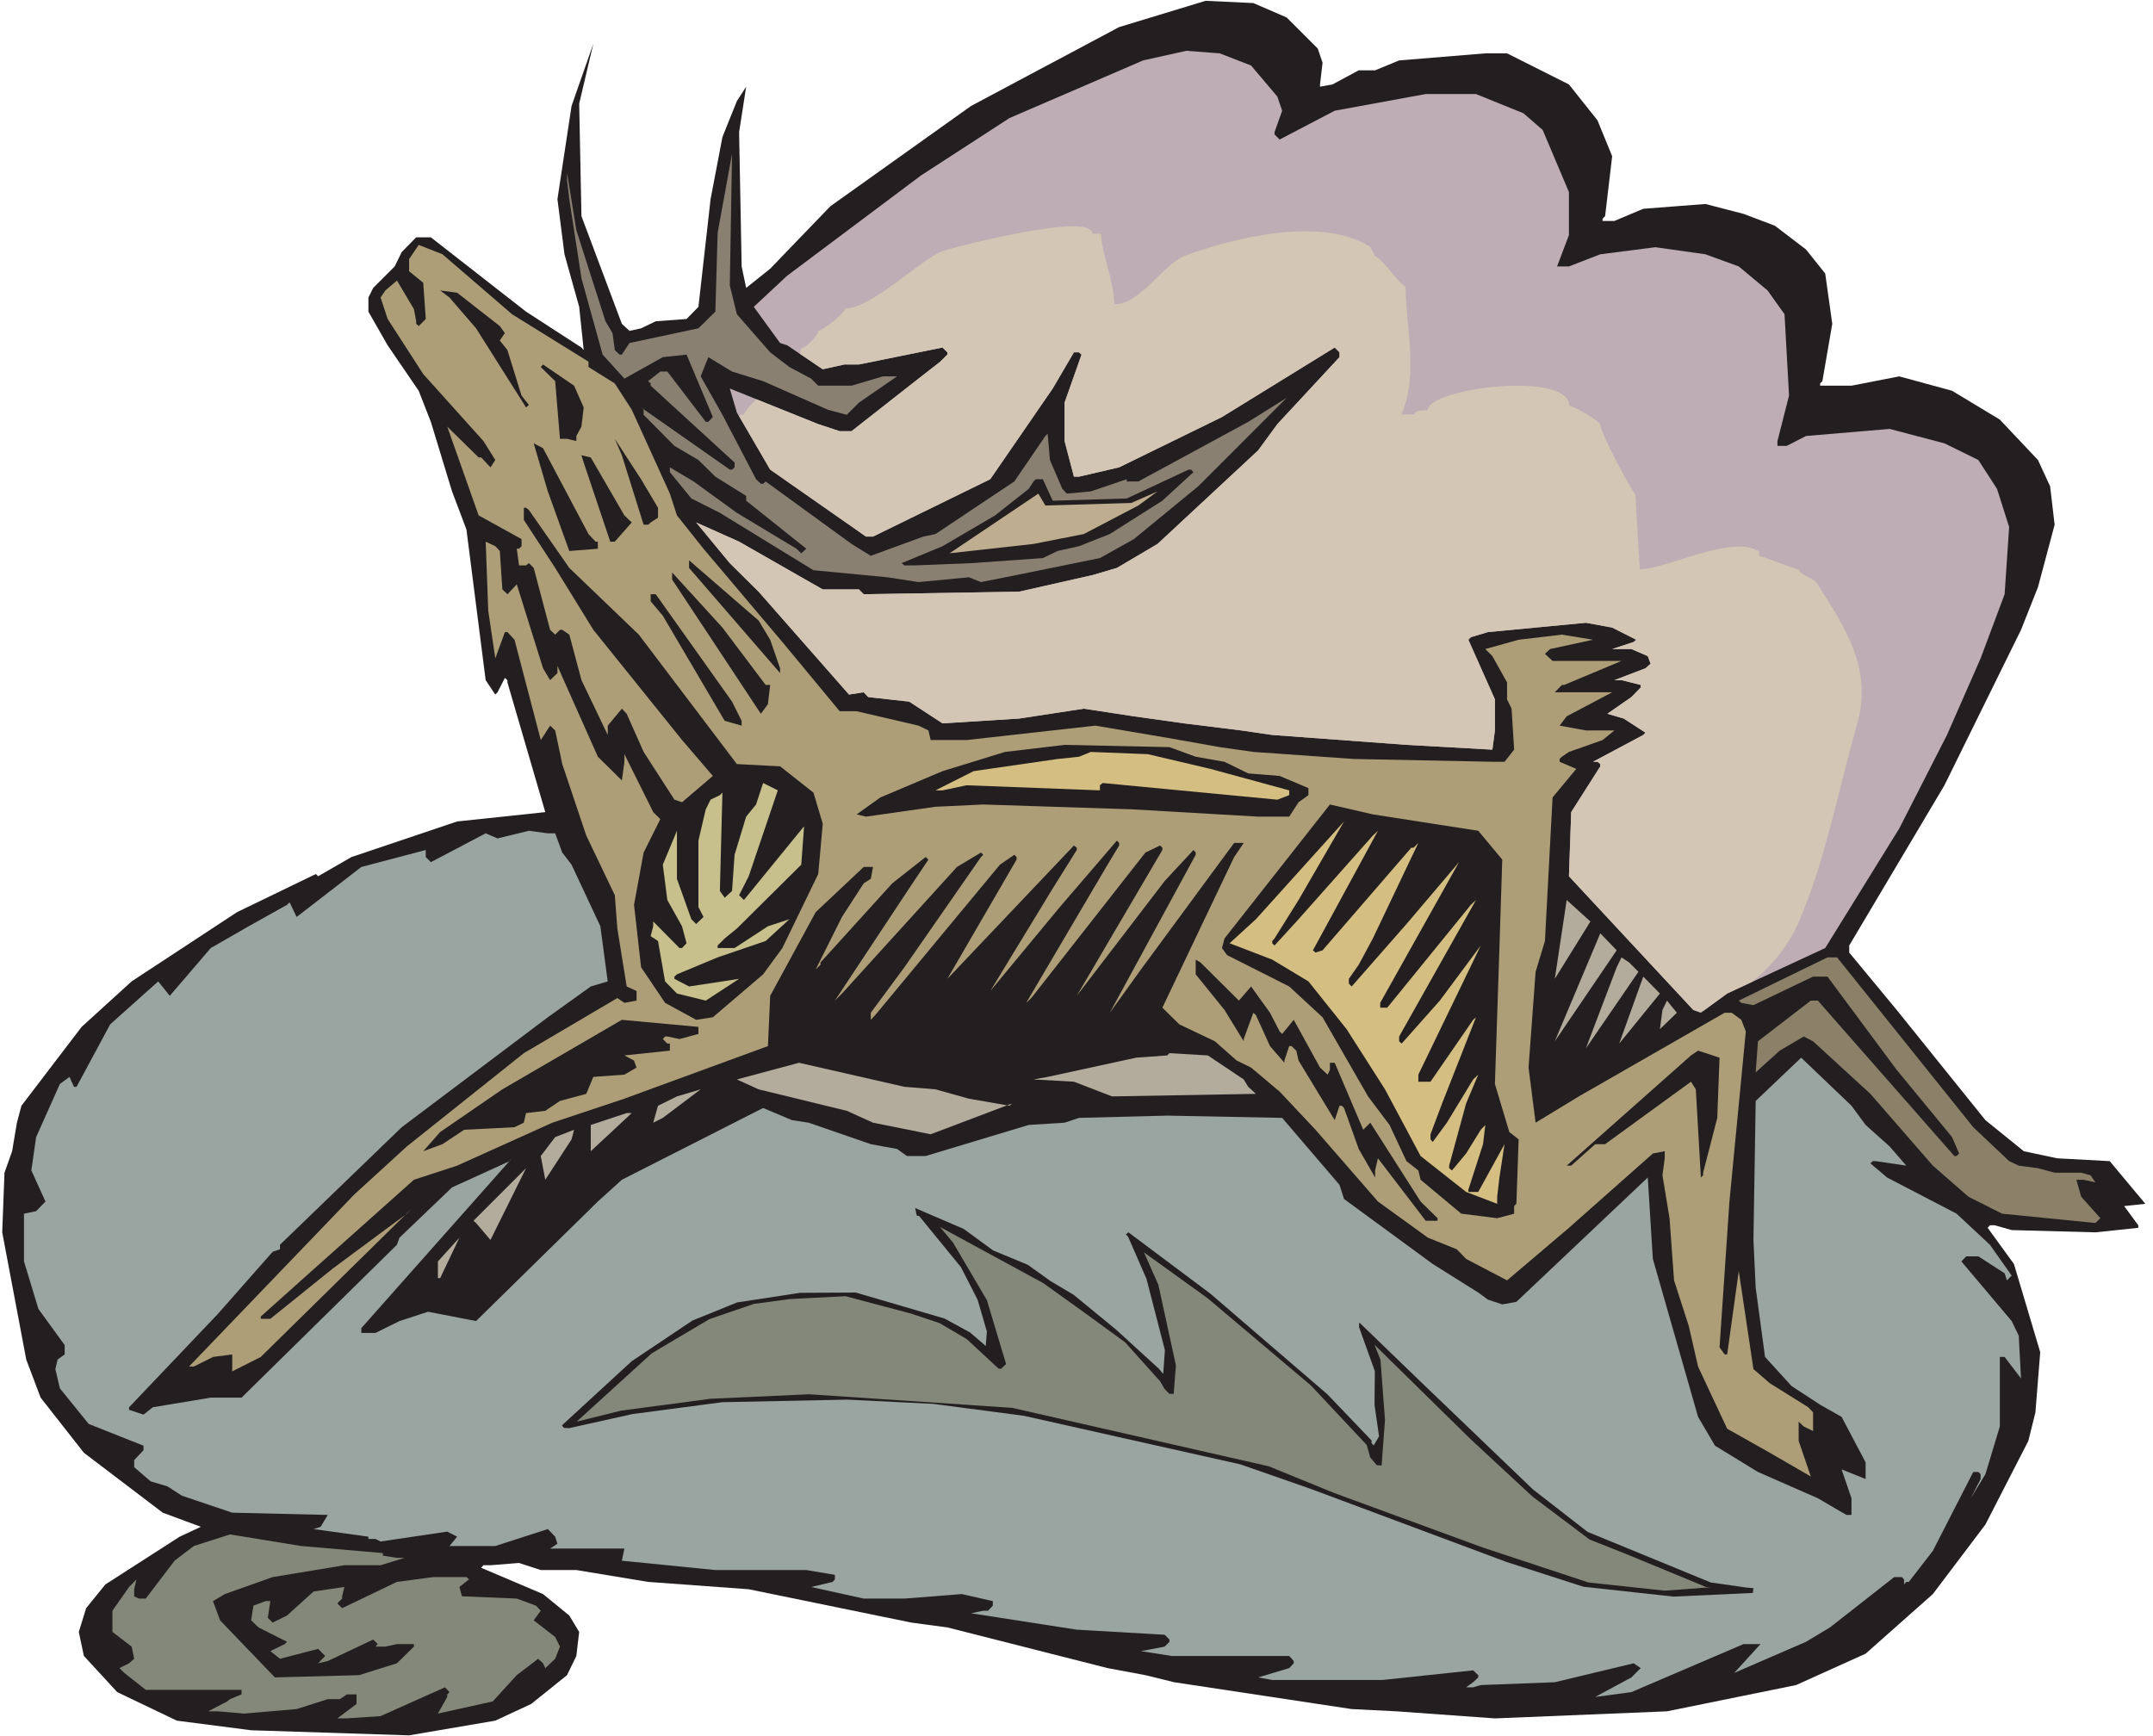 <?xml version="1.0" encoding="UTF-8" standalone="no"?>
<!-- Created with Inkscape (http://www.inkscape.org/) -->

<svg
   xmlns:dc="http://purl.org/dc/elements/1.1/"
   xmlns:cc="http://creativecommons.org/ns#"
   xmlns:rdf="http://www.w3.org/1999/02/22-rdf-syntax-ns#"
   xmlns:svg="http://www.w3.org/2000/svg"
   xmlns="http://www.w3.org/2000/svg"
   xmlns:sodipodi="http://sodipodi.sourceforge.net/DTD/sodipodi-0.dtd"
   xmlns:inkscape="http://www.inkscape.org/namespaces/inkscape"
   id="svg21823"
   version="1.1"
   inkscape:version="0.48.1 "
   width="271.25"
   height="218.75"
   xml:space="preserve"
   sodipodi:docname="Deer_19.pdf"><defs
     id="defs21827" /><sodipodi:namedview
     pagecolor="#ffffff"
     bordercolor="#666666"
     borderopacity="1"
     objecttolerance="10"
     gridtolerance="10"
     guidetolerance="10"
     inkscape:pageopacity="0"
     inkscape:pageshadow="2"
     inkscape:window-width="640"
     inkscape:window-height="480"
     id="namedview21825"
     showgrid="false"
     inkscape:zoom="1.3302857"
     inkscape:cx="135.625"
     inkscape:cy="109.375"
     inkscape:window-x="487"
     inkscape:window-y="64"
     inkscape:window-maximized="0"
     inkscape:current-layer="g21831" /><g
     id="g21831"
     inkscape:groupmode="layer"
     inkscape:label="Deer_19"
     transform="matrix(1.25,0,0,-1.25,0,218.75)"><g
       id="g21833"
       transform="scale(0.24,0.24)"><path
         d="m 540.348,721.832 13.05,-13.059 2.02,-5.933 -1.07,-9.137 0,-0.949 5.222,0.949 11.035,5.934 6.883,0 10.086,4.152 36.188,2.969 9.136,0 25.989,-13.055 11.984,-15.074 6.168,-15.074 -2.965,-25.164 -1.066,-1.067 0,-0.949 4.98,0 12.106,5.102 26.101,2.019 16.02,-4.152 13.172,-4.989 13.051,-9.968 8.07,-10.09 2.965,-21.125 -4.153,-24.094 -0.949,-0.949 0,-0.949 13.172,0 20.055,3.918 22.187,-6.055 20.051,-12.105 16.019,-16.973 5.102,-11.039 1.898,-16.141 -7,-26.23 -7.117,-17.922 -32.156,-65.281 -39.988,-67.297 0,-2.965 19.933,-24.094 37.258,-46.289 16.137,-13.055 14.004,-2.968 22.07,-1.188 14.949,-17.922 -8.898,-0.949 5.933,-8.07 0,-1.071 -18.035,-1.898 -35.125,0.949 -7.117,2.02 -2.019,0 -0.95,-1.071 11.036,-15.191 11.035,-37.031 -2.016,-25.282 -2.969,-11.984 -18.035,-35.133 -22.07,-29.199 -28.238,-25.043 -29.192,-13.176 -54.226,-11.035 -72.262,-2.969 -41.293,2.969 -18.863,0.949 -74.52,11.273 -12.101,2.969 -15.899,2.969 -67.281,17.09 -15.07,2.016 -68.344,14.008 -42.242,3.086 -30.141,4.984 -14.949,0 -9.137,2.969 -11.984,-0.953 -2.965,0 -0.949,-1.066 25.984,-11.039 11.035,-9.02 4.152,-6.883 -1.187,-10.09 -3.914,-8.07 L 223.059,13.496 207.988,6.492 171.801,0.32 105.469,2.457 74.262,6.492 49.227,18.48 l -14,15.191 -2.137,10.09 3.086,9.969 8.066,9.969 31.207,20.059 8.899,4.156 -16.016,5.934 -33.105,25.16 -18.156,23.144 -6.051,16.024 -10.086,53.41 0.949,25.043 3.203,9.023 2.016,11.985 1.902,7.121 25.273,33.117 21,19.109 44.258,29.079 33.106,16.023 0.949,-0.949 14.004,8.07 44.379,14.953 37.019,3.918 -15.898,54.477 0,0.949 -1.071,0.949 -3.085,-6.051 -0.95,-0.949 -4.031,6.051 -8.07,63.262 -6.051,16.023 -8.898,29.199 -5.106,13.055 -13.051,19.109 -8.066,14.125 0,5.934 2.015,4.035 9.016,9.02 2.969,6.054 6.051,6.172 6.172,0 39.984,-31.215 23.258,-15.074 0.949,-1.07 -1.899,18.16 -6.171,22.078 -2.965,23.141 5.933,39.168 9.137,26.113 -5.934,-25.164 0.95,-47.238 16.968,-45.219 3.204,-2.969 4.863,1.07 6.172,2.969 12.933,0.949 4.985,5.102 5.101,45.219 4.985,26.113 6.05,15.074 3.914,6.055 -2.964,-19.109 1.066,-56.379 1.898,-9.02 10.086,8.07 25.274,26.231 59.094,42.133 62.175,33.117 36.309,11.035 20.055,-0.949 14,-6.051 0,0"
         style="fill:#231f20;fill-opacity:1;fill-rule:nonzero;stroke:none"
         id="path21835" /><path
         d="m 537.383,719.813 14,-14.004 0,-17.211 1.066,-0.95 18.156,9.02 25.036,4.984 30.14,3.207 20.051,-7.121 13.055,-9.14 11.035,-15.903 4.152,-11.039 -4.152,-26.23 -0.949,-1.071 0,-2.964 0.949,-0.95 19.101,7.95 26.223,2.136 17.918,-4.152 17.207,-9.02 13.051,-15.074 3.086,-21.008 -4.153,-22.195 -1.898,-4.035 0,-1.07 1.898,-1.899 26.223,5.106 13.051,0 16.019,-5.106 23.137,-14.004 13.055,-16.14 4.984,-12.11 0,-16.019 -4.984,-18.043 -11.985,-29.195 -29.191,-59.348 -36.07,-61.242 -3.203,-2.969 0,-0.949 -0.95,0 0,2.968 28.122,45.223 27.054,53.172 5.102,16.02 4.984,8.074 6.051,17.207 4.035,17.922 -2.019,24.214 -7.118,16.973 -12.933,10.09 -22.192,8.07 -34.054,0 -14.118,-2.968 -2.968,-2.016 -2.016,0 3.914,13.055 -0.949,33.113 -3.914,13.055 -20.172,17.093 -27.172,6.172 -26.105,-2.137 -15.071,-4.035 2.137,22.192 -4.152,14.957 -10.086,19.109 -11.035,7.121 -20.055,9.02 -26.102,-2.016 -7.004,-2.137 -19.101,-2.968 -24.09,-9.969 -1.066,9.969 -8.071,11.039 -9.964,8.187 -9.137,3.918 -16.969,0 -32.156,-8.902 -48.176,-23.262 -58.258,-40.234 -37.14,-28.961 16.019,17.922 30.137,25.281 42.242,29.078 57.191,31.215 25.039,8.902 13.051,3.086 22.192,-0.949 11.035,-5.105 0,0"
         style="fill:#231f20;fill-opacity:1;fill-rule:nonzero;stroke:none"
         id="path21837" /><path
         d="m 525.398,701.652 11.036,-13.054 2.015,-5.934 -3.203,-9.019 0,-0.95 2.137,-2.136 23.137,12.105 38.207,7.004 21.121,0 19.933,-8.074 8.071,-7 11.035,-26.114 0,-18.039 -4.985,-13.175 4.985,0 13.172,5.105 23.136,2.965 21,-2.965 14.004,-5.105 12.102,-10.09 7.121,-9.969 1.898,-34.184 -4.867,-19.105 0,-2.02 3.918,0 8.067,4.153 35.125,2.969 23.019,-6.055 14.238,-7 7.832,-12.106 5.102,-16.023 -1.899,-28.25 -10.085,-26.941 -14.122,-32.165 -20.05,-39.289 -31.09,-50.203 -41.176,-19.109 -11.035,-8.07 -3.203,1.187 -52.207,56.141 0.949,26.941 12.223,19.227 0,0.949 -1.188,0.949 -1.898,0 21.121,11.277 0.949,0.95 -9.137,5.933 -6.883,2.02 10.086,7 3.914,4.035 0,1.07 -8.066,2.016 -2.969,0 13.055,4.984 2.137,1.903 -1.188,3.203 -6.883,2.969 -8.07,0 9.02,2.964 1.066,0.95 -10.086,5.105 -11.035,2.016 -41.172,-3.914 -7.121,-2.137 -1.066,-1.07 11.152,-25.043 0,-13.055 -1.067,-8.07 -36.07,2.015 -56.363,4.156 -13.055,1.899 -23.969,2.969 -21.121,2.965 -21,3.203 -27.172,-4.153 -32.156,-2.015 -14.004,9.136 -17.203,1.899 -1.898,2.019 -6.172,-0.949 -37.969,43.203 -12.101,11.985 -14.122,17.093 18.036,-8.07 35.121,-20.059 15.191,0 2.016,-2.019 65.261,1.07 30.969,7 10.086,2.969 17.086,10.09 42.242,39.285 8.071,11.039 26.101,28.129 0,2.016 -2.015,2.019 -47.344,-29.199 -43.192,-21.125 -16.847,-3.918 -2.137,0 -3.918,14.957 0,16.141 7.121,20.175 -1.066,0.95 -2.137,0 -8.902,-15.192 -26.223,-38.097 -49.242,-24.094 -2.965,0 -40.227,28.129 -14,23.972 -2.964,10.09 37.136,-14.953 9.02,-2.969 4.984,0 28.121,22.075 9.137,7.121 2.965,2.968 0,0.95 -2.016,2.019 -35.121,-7.121 -6.055,0 -9.136,-2.019 -14.949,10.089 -2.965,0.95 -11.035,15.191 14,13.055 56.242,42.136 37.14,24.094 56.125,24.211 18.153,4.035 14.004,-1.066 13.171,-5.106 0,0"
         style="fill:#beadb4;fill-opacity:1;fill-rule:nonzero;stroke:none"
         id="path21839" /><path
         d="m 309.441,597.207 14,-16.023 8.071,-6.172 9.136,-4.867 2.965,-2.965 14.004,0 13.168,3.918 5.934,0 -16.016,-11.039 -5.105,-5.106 -7.95,2.137 -27.171,11.988 -13.051,4.035 -9.969,6.055 -3.203,-8.07 9.137,-16.145 14.121,-27.058 2.015,-1.903 0.95,0 1.066,0.953 36.074,-26.23 8.067,-4.988 22.07,8.074 5.101,1.066 33.106,22.078 13.055,19.106 0.949,0.953 0.949,-11.039 5.219,-12.106 1.898,-2.019 10.086,0.949 15.071,5.106 0,-0.95 4.867,0 46.156,25.043 16.137,10.086 -37.141,-37.148 -27.055,-22.196 -14.238,-7.953 -35.004,-7.121 -14.949,-2.965 -5.102,2.016 -21.121,-2.016 -13.054,2.016 -31.086,2.969 -39.278,24.094 -11.984,6.05 -9.016,11.039 0,2.02 9.965,-5.934 18.156,-13.175 25.036,-15.075 2.019,-1.898 2.133,1.898 -25.274,20.176 0,2.02 -12.933,8.07 -7.117,7.004 -10.086,5.933 -12.934,13.055 0,2.137 -1.07,0.949 37.262,-26.109 0.949,0 1.066,0.949 0,2.016 -35.242,32.285 0,0.949 -1.066,0.949 5.101,4.035 2.965,0 16.141,-21.125 1.066,0 1.898,2.016 -11.035,26.23 -9.968,-1.066 -16.137,-9.023 -9.137,10.089 -8.898,32.047 -5.102,33.231 -0.949,8.074 0,2.965 3.914,-24.094 12.223,-38.215 2.964,-4.988 0.954,-7.121 2.015,-1.899 0.949,0 3.204,4.868 28.953,6.171 7.117,7.004 0.949,33.114 6.055,33.23 -0.949,-55.308 2.964,-12.106 0,0"
         style="fill:#8a8072;fill-opacity:1;fill-rule:nonzero;stroke:none"
         id="path21841" /><path
         d="m 214.992,597.207 32.156,-19.941 0,-2.254 11.036,-6.883 7.117,-11.039 16.019,-35.25 2.965,-9.141 11.156,-14.004 33.106,-39.168 24.086,-29.078 7.117,0 25.988,-6.054 4.153,-2.016 0.949,-4.035 15.07,0 54.106,6.051 30.14,-5.102 22.071,-3.918 14.121,-2.016 42.242,-2.968 59.207,-1.188 4.035,0 4.035,5.106 -1.07,17.207 -1.899,3.918 0,7.121 -6.168,11.039 -2.968,2.969 14.004,3.914 18.152,2.136 13.055,-2.136 -18.035,-3.914 -2.137,-2.02 3.203,-2.965 28.953,0 -24.09,-10.09 -0.949,0 -2.965,-3.086 24.086,0 -19.101,-10.089 -2.969,-3.918 11.035,-2.016 11.984,0 -4.98,-4.035 -14.121,-4.985 -2.969,-2.019 -0.949,-0.949 0,-1.188 7.004,-2.965 -9.969,-11.988 -3.203,-60.293 -3.918,-12.937 -2.965,-40.239 2.965,-23.144 18.156,11.039 61.227,35.133 2.968,0 4.032,-2.969 1.898,-4.863 -6.883,-71.454 -4.152,-61.242 2.137,-2.968 1.066,0 4.867,35.015 6.168,-41.187 6.883,-5.934 16.137,-10.09 2.019,-2.137 0,-7.832 -3.918,1.899 -2.133,2.019 0,-8.07 5.102,-14.957 -17.207,9.969 -17.918,10.09 -12.219,26.113 -3.918,17.09 -6.168,19.109 -1.898,26.113 -2.969,18.04 0.949,7.121 0,2.968 -4.98,-0.949 -35.242,-31.219 -25.989,-22.074 -17.203,9.02 -3.918,4.035 -12.101,4.867 -21.004,15.191 -26.223,30.149 -15.066,16.023 -11.985,10.086 -6.054,2.969 -9.137,8.07 -14.949,7.121 -7.117,7.004 30.136,63.262 4.036,5.934 -4.036,0 -39.156,-53.172 -13.055,-18.16 36.075,66.347 0,0.949 -0.95,1.067 -12.101,-13.055 -36.906,-48.187 35.957,61.242 0,0.949 -0.95,0.949 -6.171,-2.965 -47.938,-61.125 -2.137,-2.019 34.176,58.039 4.863,8.07 0,1.071 -0.949,0.949 -23.969,-27.891 -29.191,-35.25 26.223,43.082 10.086,16.141 0,0.949 -1.184,0.949 -53.16,-56.019 29.07,50.086 0,1.07 -0.949,0.949 -6.051,-4.156 -52.328,-63.141 -1.898,-2.019 0,2.969 14.121,19.109 32.156,46.289 0.949,0.949 -0.949,0.949 -10.086,-6.054 -48.293,-53.172 -2.965,-2.969 33.223,50.207 6.051,9.02 -1.188,1.07 -14,-11.039 -30.14,-33.234 0,-0.95 -2.016,-2.015 11.035,22.074 9.137,14.125 2.965,1.898 0.949,4.985 -3.914,0 -20.172,-18.988 -19.106,-35.133 -0.949,-21.125 -60.277,-22.078 -30.258,-10.09 -39.984,-18.039 -18.157,-5.934 -47.343,-42.254 -16.969,-15.191 0,-0.949 4.035,0 26.223,21.125 31.09,23.027 2.015,2.137 -63.363,-62.313 -11.985,-6.055 0,7.122 -8.066,-1.067 -8.07,-4.035 -2.016,0 69.414,72.281 22.071,20.176 49.121,39.168 39.277,23.144 2.965,-2.019 5.101,0.949 0,4.039 -4.152,1.899 -3.914,24.328 -1.066,14.008 -11.989,25.043 -10.086,30.027 -2.964,14.125 -2.137,2.016 -3.914,-6.051 -11.035,42.133 -2.965,3.207 -1.071,0 -4.035,-11.039 -2.965,20.058 -1.066,28.961 4.031,-1.898 1.899,-2.02 1.07,-16.141 2.137,-2.019 3.914,4.156 11.035,-35.254 2.965,-4.984 3.086,2.969 0,2.965 16.969,-38.098 10.085,-9.969 1.067,7.832 0,3.207 12.105,-24.332 2.965,-2.969 -7,-14.004 -4.035,-21.957 2.965,-26.23 10.086,-14.957 13.054,-7.121 7,1.07 21.122,18.039 8.07,11.039 15.066,31.098 1.899,21.125 -3.914,13.055 -14,11.039 -18.157,0.949 -41.175,54.359 -29.188,28.012 -16.969,24.332 -1.187,0.949 -0.949,0 0,-5.105 13.172,-20.176 16.019,-25.992 37.258,-46.289 12.933,-15.074 -12.933,-11.04 -3.203,1.071 -12.934,20.058 -7.121,16.024 -2.016,2.133 -5.933,-7.121 0,-3.915 -11.035,23.024 -5.102,19.109 -2.969,2.02 -0.949,0 -2.015,-2.02 -2.137,2.02 -6.879,25.992 -2.02,2.016 -1.187,-0.95 -2.965,0 -0.949,7.004 0.949,0 1.066,1.071 0,2.964 -18.035,9.969 -13.172,37.27 13.172,-12.938 1.071,0 3.914,-4.152 2.015,3.086 -4.98,7.953 -25.278,28.129 -14.949,23.144 -2.965,9.02 2.016,2.965 4.863,4.156 7.121,-11.988 0.95,-5.102 0,-1.07 1.066,-0.949 2.969,2.968 -1.071,15.192 -5.929,4.867 0,5.102 4.031,5.933 9.969,-3.914 29.191,-25.164 0,0"
         style="fill:#ae9e78;fill-opacity:1;fill-rule:nonzero;stroke:none"
         id="path21843" /><path
         d="m 209.887,592.223 2.136,-2.969 -2.136,-3.086 3.207,-4.035 5.929,-19.11 3.086,-3.914 -1.187,-1.07 -21,33.234 -11.156,12.938 -3.914,2.965 7.121,-0.949 17.914,-14.004 0,0"
         style="fill:#231f20;fill-opacity:1;fill-rule:nonzero;stroke:none"
         id="path21845" /><path
         d="m 245.129,558.039 -0.949,-8.07 -2.137,-3.918 0,-2.133 -3.914,0.949 -2.969,0 -2.015,24.211 -6.051,5.934 0.949,1.07 13.051,-8.902 4.035,-9.141 0,0"
         style="fill:#231f20;fill-opacity:1;fill-rule:nonzero;stroke:none"
         id="path21847" /><path
         d="m 276.336,515.906 0,-4.156 -3.086,-2.016 -1.066,-0.949 -1.899,0 -9.137,29.195 -2.964,6.887 11.031,-16.972 7.121,-11.989 0,0"
         style="fill:#231f20;fill-opacity:1;fill-rule:nonzero;stroke:none"
         id="path21849" /><path
         d="m 247.148,504.867 2.965,-3.203 0.95,0 0,-2.969 -11.985,-0.949 -9.019,25.043 -5.93,20.176 3.914,-2.016 19.105,-36.082 0,0"
         style="fill:#231f20;fill-opacity:1;fill-rule:nonzero;stroke:none"
         id="path21851" /><path
         d="m 262.215,512.699 3.086,-2.965 -7.117,-8.07 -1.903,0 -11.152,33.231 -0.949,3.085 3.918,-0.949 14.117,-24.332 0,0"
         style="fill:#231f20;fill-opacity:1;fill-rule:nonzero;stroke:none"
         id="path21853" /><path
         d="m 501.191,530.859 -13.05,-11.988 -22.075,-14.004 -12.929,-5.101 -9.02,-2.02 -6.172,-2.969 -30.136,-2.136 -23.969,-0.95 -4.035,0 -1.188,0.95 17.207,7.125 22.071,12.933 14.121,11.16 2.015,3.086 0.949,0.95 2.965,0 4.153,-9.024 31.09,0.949 25.984,12.11 1.07,0 0.949,-1.071 0,0"
         style="fill:#231f20;fill-opacity:1;fill-rule:nonzero;stroke:none"
         id="path21855" /><path
         d="m 455.152,504.867 -21.121,-4.152 -35.242,-3.918 37.258,25.043 2.969,-4.985 36.07,1.067 11.035,4.867 -8.066,-5.934 -22.903,-11.988 0,0"
         style="fill:#bead8f;fill-opacity:1;fill-rule:nonzero;stroke:none"
         id="path21857" /><path
         d="m 323.441,460.477 4.157,-11.989 0,-2.015 -38.211,44.152 0,3.203 29.191,-25.281 4.863,-8.07 0,0"
         style="fill:#231f20;fill-opacity:1;fill-rule:nonzero;stroke:none"
         id="path21859" /><path
         d="m 321.543,441.488 1.898,0 -0.949,-8.07 -2.965,-4.035 -37.257,56.375 0,2.969 21.121,-23.145 18.152,-24.094 0,0"
         style="fill:#231f20;fill-opacity:1;fill-rule:nonzero;stroke:none"
         id="path21861" /><path
         d="m 307.426,434.484 4.031,-8.07 0,-2.019 -7.117,2.019 -25.988,44.152 -5.102,6.055 0,2.965 2.137,0 32.039,-45.102 0,0"
         style="fill:#231f20;fill-opacity:1;fill-rule:nonzero;stroke:none"
         id="path21863" /><path
         d="m 502.141,411.34 12.101,-2.137 9.969,-4.867 13.172,-1.066 12.101,-5.102 0,-2.969 -4.152,-2.969 -3.918,-6.05 -13.051,0 -53.277,3.086 -62.176,2.015 -20.055,-0.949 -29.187,-4.152 -3.918,0.949 9.969,7.121 26.105,11.039 26.223,8.07 25.035,2.965 44.023,-0.949 11.036,-4.035 0,0"
         style="fill:#231f20;fill-opacity:1;fill-rule:nonzero;stroke:none"
         id="path21865" /><path
         d="m 508.309,406.238 33.105,-9.023 0,-2.016 -4.98,-1.898 -73.332,7 -1.188,-0.949 0,-2.137 -56.004,2.137 -10.086,-2.137 -2.969,0 16.02,8.074 35.242,5.102 9.02,0.949 4.98,2.019 23.969,-0.949 26.223,-6.172 0,0"
         style="fill:#d5be82;fill-opacity:1;fill-rule:nonzero;stroke:none"
         id="path21867" /><path
         d="m 314.426,361.137 -4.035,-7.953 2.015,-2.02 25.278,30.981 -1.188,-16.145 -27.055,-26.824 -5.101,-4.153 -2.969,-2.968 0,-1.067 7.121,0 14,9.141 9.02,2.965 -9.969,-9.137 -20.172,-6.887 -17.086,-7.121 -1.066,-0.949 0,-0.949 6.168,-3.203 21.004,3.203 -14,-9.141 -12.106,2.969 -4.984,5.105 -2.965,16.973 -3.086,2.016 1.07,4.156 0,2.016 11.035,-11.157 1.067,0 1.898,2.016 -1.898,7.125 -6.172,11.035 -1.898,14.836 5.933,14.246 0,-20.18 6.051,-16.972 2.019,-2.016 3.086,2.965 -2.136,4.156 0,27.891 3.086,13.176 2.015,4.035 3.914,1.898 1.071,1.067 -1.071,-41.301 2.02,-2.852 3.086,2.852 1.066,15.191 4.863,16.024 4.157,5.101 2.965,9.02 6.171,-3.086 -12.222,-36.078 0,0"
         style="fill:#c7c08c;fill-opacity:1;fill-rule:nonzero;stroke:none"
         id="path21869" /><path
         d="m 601.691,383.211 19.106,-2.965 10.086,-12.109 -1.188,-37.149 -1.898,-57.09 6.051,-20.175 3.918,-3.086 -0.95,-27.063 -0.949,-0.949 0,-3.203 -7.121,-1.899 -15.07,1.899 -17.086,14.242 -0.949,3.914 -4.981,3.918 -7.121,15.192 -9.019,11.988 -19.102,33.234 -14.004,12.938 -26.101,13.172 -2.137,2.968 1.066,4.035 44.262,56.258 18.035,-4.152 25.152,-3.918 0,0"
         style="fill:#231f20;fill-opacity:1;fill-rule:nonzero;stroke:none"
         id="path21871" /><path
         d="m 535.246,335.023 -0.949,-1.066 0,-0.953 0.949,-0.949 10.086,11.039 31.207,35.133 2.133,2.019 -27.289,-50.207 1.066,-0.949 2.969,0.949 37.258,43.082 0.949,0 2.016,2.02 -19.102,-40.118 -5.934,-11.039 -4.152,-5.933 0,-2.016 1.188,-1.187 23.019,26.23 22.067,25.992 -33.102,-59.109 0,-2.016 2.965,0 35.121,43.203 2.137,2.016 -32.274,-57.324 0,-2.02 1.067,-0.949 16.019,18.039 17.203,23.145 -26.222,-54.239 0,-2.968 5.105,0 17.914,25.992 1.188,1.07 -14.239,-36.199 -4.863,-12.938 0,-2.136 0.945,-1.071 5.934,8.071 11.035,18.16 2.137,2.019 -5.102,-12.105 -7.121,-26.113 0,-1.067 1.188,-0.953 5.933,7.125 6.168,9.969 1.899,2.016 -0.949,-8.071 -6.168,-19.109 0,-0.949 4.152,0 11.035,20.058 -2.137,-14.004 -0.949,-8.07 0,-2.969 -13.051,4.985 -19.105,15.074 -14.949,28.012 -16.137,25.281 -16.02,20.058 -15.187,9.137 -17.918,6.883 11.035,10.09 37.02,41.066 -19.102,-32.996 -10.086,-16.141 0,0"
         style="fill:#d5be82;fill-opacity:1;fill-rule:nonzero;stroke:none"
         id="path21873" /><path
         d="m 233.145,379.176 2.964,-8.071 3.918,-5.105 12.102,-25.871 3.086,-23.145 -7.117,-2.136 -18.039,-12.938 -61.344,-46.172 -51.141,-49.375 0,-1.898 -3.086,-1.067 -23.019,-26.113 -37.258,-39.168 0,-1.066 6.051,-2.02 3.914,3.086 24.328,4.035 12.934,0 65.257,64.211 1.071,2.969 22.07,21.125 24.207,11.039 0.949,1.188 -63.246,-71.332 0,-2.02 5.934,0 10.086,4.988 11.984,3.914 20.172,-3.914 51.141,50.203 10.085,9.141 59.329,30.145 12.101,-5.102 7,-1.07 26.106,-9.02 11.035,-2.015 4.152,-2.969 7.832,0 43.313,13.055 15.066,0.949 6.055,2.019 37.019,0.949 48.293,-0.949 24.086,-28.129 1.899,-5.933 37.257,-27.301 19.106,-11.988 4.035,-2.965 6.051,-2.02 5.933,1.071 55.176,52.222 2.137,-34.183 18.984,-66.348 7.117,-12.105 18.036,-11.039 25.156,-11.036 11.984,-7.004 2.137,0 0,7.004 -4.152,12.106 10.086,-4.035 0,7 -10.086,19.109 -9.02,5.106 -11.984,7.832 -11.153,12.226 -3.918,29.078 -0.949,20.059 0.949,58.394 19.106,18.161 21.121,-20.18 5.934,-8.07 10.086,-9.02 7,-8.07 -12.934,1.898 -1.188,0 -0.949,-0.949 7,-5.934 29.192,-15.191 14,-13.059 9.136,-12.937 -2.015,-2.016 -0.95,2.969 -11.035,7.121 -5.101,0 -2.02,-2.137 21.121,-25.043 2.969,-6.172 0.949,-17.921 -6.883,9.019 -2.019,0 0,-29.199 -6.051,-20.059 -6.168,-10.086 4.153,8.071 0,2.015 -0.95,0.95 -2.136,0 -16.969,-33.114 -10.086,-13.055 -1.066,0 -1.899,-2.137 0.949,1.066 0,2.137 -0.949,0.949 -3.203,0 -26.938,-21.125 -10.085,-6.055 -30.137,-13.055 11.035,12.105 -7.121,0 -47.106,-20.176 -15.187,-2.02 15.187,8.191 3.914,3.918 -2.964,2.016 -33.106,-7.953 -31.09,-1.188 -3.203,-0.949 -2.965,0 2.965,2.137 2.137,2.019 0,0.949 -2.137,2.019 -38.086,-4.039 -46.277,0 -5.934,1.07 13.051,3.918 1.899,2.016 0,0.949 -1.899,2.137 -49.359,0 -12.934,2.019 9.969,1.898 2.015,2.016 0,0.949 -2.015,2.019 -36.906,2.137 -44.375,6.883 5.101,1.07 2.016,0 2.019,2.133 0,1.902 -13.054,2.965 -24.086,-1.899 -17.086,0 -22.071,4.867 9.016,2.137 0.953,1.066 0,1.899 -11.988,2.019 -38.207,0 -39.274,3.918 1.067,5.101 -31.207,0 3.086,2.02 -0.949,2.965 -3.086,3.207 -22.071,-7.121 -19.222,0 3.207,3.914 -4.157,2.137 -28,-4.152 -2.136,1.066 -2.965,0 0,0.949 -23.024,3.207 2.969,0.949 2.965,4.984 -40.105,0.949 -21.121,7.121 -6.051,3.918 -7.121,2.136 -6.879,5.934 0,2.965 3.914,4.156 0,1.899 -23.02,9.14 -12.102,14.953 -1.898,8.071 0.949,4.035 2.965,2.137 0,3.917 -11.035,15.192 -6.051,19.941 0,20.059 5.102,1.066 3.918,4.035 -5.934,13.055 2.016,14.008 9.969,22.312 4.031,2.969 1.898,-4.156 1.07,0 14.121,26.23 20.172,18.043 4.863,-6.054 17.207,20.058 15.898,9.141 16.137,9.019 1.07,1.067 2.965,-6.172 27.172,21.008 27.055,7.121 0,-2.965 2.137,-2.137 23.019,12.106 4.981,-2.137 13.171,3.207 7.95,-1.07 3.086,0 0,0"
         style="fill:#9aa4a0;fill-opacity:1;fill-rule:nonzero;stroke:none"
         id="path21875" /><path
         d="m 652.953,318.051 4.985,33.113 9.964,-9.019 -14.949,-24.094 0,0"
         style="fill:#b3ab9c;fill-opacity:1;fill-rule:nonzero;stroke:none"
         id="path21877" /><path
         d="m 652.953,291.82 19.106,45.34 6.879,-7.121 -25.985,-38.219 0,0"
         style="fill:#b3ab9c;fill-opacity:1;fill-rule:nonzero;stroke:none"
         id="path21879" /><path
         d="m 688.074,321.02 -22.07,-32.168 12.934,34.066 2.019,4.152 3.203,-2.136 3.914,-3.914 0,0"
         style="fill:#b3ab9c;fill-opacity:1;fill-rule:nonzero;stroke:none"
         id="path21881" /><path
         d="m 828.684,255.738 15.07,-14.242 4.035,-1.898 8.066,-1.067 7,-1.902 11.157,0 3.914,-1.066 2.019,-2.969 -4.984,1.07 -2.969,0 2.02,-7.121 8.066,-9.02 -2.133,-2.019 -39.16,3.918 -14.117,7.121 -14.953,13.055 -26.223,30.148 -24.086,22.074 -3.918,2.02 -10.086,-5.938 -10.086,-9.136 0.95,13.054 22.191,17.09 2.965,0 57.312,-65.277 0.95,0 1.066,1.07 -2.965,6.883 -23.258,28.246 -29.07,39.168 -6.051,0 -25.039,-11.988 -5.101,0.949 -1.067,0.949 37.258,18.16 4.035,0 57.192,-71.332 0,0"
         style="fill:#8b8169;fill-opacity:1;fill-rule:nonzero;stroke:none"
         id="path21883" /><path
         d="m 520.293,308.91 5.105,5.938 7.95,-11.039 4.035,-7.832 1.066,-1.071 4.864,5.934 11.035,-20.059 3.207,-2.965 0.949,2.016 0,2.969 2.016,0 11.984,-28.129 2.965,2.965 21.121,-33.114 7.121,-7 0,-1.07 -4.984,0 -20.055,26.231 -1.184,-5.106 0,-2.965 -6.883,11.989 -6.171,17.207 -0.95,0.949 -0.949,0 -2.015,-6.051 -15.188,25.043 -0.949,4.152 -2.02,1.903 -0.949,0 -2.016,-6.055 0,-0.949 -6.05,7.004 -5.934,13.054 -1.066,0.95 -4.035,-11.039 0,-0.95 -8.071,13.176 -12.101,14.953 0,6.172 2.015,-1.187 16.137,-16.024 0,0"
         style="fill:#231f20;fill-opacity:1;fill-rule:nonzero;stroke:none"
         id="path21885" /><path
         d="m 680.008,290.871 10.086,28.129 7,-7.121 -17.086,-21.008 0,0"
         style="fill:#b3ab9c;fill-opacity:1;fill-rule:nonzero;stroke:none"
         id="path21887" /><path
         d="m 697.094,296.926 1.066,8.07 1.899,3.914 4.152,-5.101 -7.117,-6.883 0,0"
         style="fill:#b3ab9c;fill-opacity:1;fill-rule:nonzero;stroke:none"
         id="path21889" /><path
         d="m 293.305,294.906 -7.95,-2.136 -5.105,1.07 -0.949,0 -0.949,-1.07 1.898,-1.899 1.07,0 0,-2.969 -19.105,-2.015 4.035,-2.137 1.066,-2.969 -5.101,-2.965 -13.051,-0.949 -2.969,-7.121 -11.035,-2.969 -6.168,-4.152 -8.07,-0.953 -0.949,-4.035 -3.914,-1.899 -21.121,-1.066 -9.137,-6.055 -8.071,-2.965 7.122,8.071 26.105,17.922 50.191,29.195 32.157,-2.965 0,-2.969"
         style="fill:#231f20;fill-opacity:1;fill-rule:nonzero;stroke:none"
         id="path21891" /><path
         d="m 721.18,259.656 -5.934,-23.027 0,-1.066 -0.949,-0.95 -2.133,37.032 -2.019,3.203 -36.071,-26.231 -4.152,0 -10.086,-9.019 -1.898,0 52.207,46.289 2.968,2.015 9.016,-2.964 -0.949,-25.282 0,0"
         style="fill:#231f20;fill-opacity:1;fill-rule:nonzero;stroke:none"
         id="path21893" /><path
         d="m 522.313,275.797 1.898,-3.086 3.203,-2.965 -60.394,-1.07 -16.02,6.172 -16.969,0.949 5.934,1.07 37.137,8.071 13.054,0.949 0.949,0.949 16.137,-0.949 15.071,-10.09 0,0"
         style="fill:#b3ab9c;fill-opacity:1;fill-rule:nonzero;stroke:none"
         id="path21895" /><path
         d="m 392.855,271.645 14.004,-3.918 17.086,-2.969 1.067,0.953 -34.172,-12.938 -24.207,4.864 -11.035,4.988 -37.02,9.02 -9.137,4.152 26.106,7.004 44.258,-10.09 13.05,-1.066 0,0"
         style="fill:#b3ab9c;fill-opacity:1;fill-rule:nonzero;stroke:none"
         id="path21897" /><path
         d="m 274.32,257.637 2.016,7.121 7.949,3.918 9.969,2.969 -15.902,-11.989 -4.032,-2.019 0,0"
         style="fill:#b3ab9c;fill-opacity:1;fill-rule:nonzero;stroke:none"
         id="path21899" /><path
         d="m 248.098,245.652 0,11.036 15.066,4.984 2.137,0 -17.203,-16.02 0,0"
         style="fill:#b3ab9c;fill-opacity:1;fill-rule:nonzero;stroke:none"
         id="path21901" /><path
         d="m 228.992,233.664 -1.898,9.969 6.051,7.953 7.949,3.086 -1.067,-4.035 -11.035,-16.973 0,0"
         style="fill:#b3ab9c;fill-opacity:1;fill-rule:nonzero;stroke:none"
         id="path21903" /><path
         d="m 199.922,215.504 -1.07,0.949 22.07,22.078 -14.949,-30.148 -6.051,7.121 0,0"
         style="fill:#b3ab9c;fill-opacity:1;fill-rule:nonzero;stroke:none"
         id="path21905" /><path
         d="m 417.063,203.992 14.593,-6.054 9.614,-6.883 9.609,-5.7 17.918,-14.714 17.918,-16.379 1.781,-2.137 0.711,9.969 -7.715,29.91 -7.711,17.684 -0.949,1.07 1.066,0.828 34.411,-25.754 49.125,-42.254 18.629,-19.465 -0.118,-0.949 0.95,-1.07 2.253,3.801 -1.898,13.171 0.117,14.247 -6.644,18.515 0.121,1.899 27.172,-26.231 45.8,-43.918 22.903,-17.801 51.734,-21.246 14.949,-2.137 2.965,-0.238 -0.234,-2.016 -33.344,-1.543 -37.851,4.152 -32.395,10.445 -82.348,30.743 -29.308,10.207 -91.008,20.414 -37.973,4.984 -36.07,1.781 -52.445,-1.07 -37.735,-4.984 -26.695,-5.934 -2.137,0.117 -0.832,1.07 29.309,26.942 25.512,17.09 18.746,7.597 26.461,4.036 23.375,0.117 37.257,-10.918 10.68,-5.817 6.645,-5.695 0.476,6.051 -3.918,13.414 -7,13.648 -17.558,21.485 -0.95,0.117 -0.714,3.203 20.41,-8.781 12.34,-9.02 0,0"
         style="fill:#231f20;fill-opacity:1;fill-rule:nonzero;stroke:none"
         id="path21907" /><path
         d="m 455.391,177.879 17.086,-12.461 14.714,-16.379 1.778,-3.086 2.015,-2.137 1.903,-0.121 0.949,11.989 -7.359,33.828 -6.051,13.648 26.699,-19.226 43.426,-36.676 23.375,-24.926 1.543,-5.34 2.73,-3.207 2.016,-0.117 1.426,19.109 -1.899,25.282 -2.492,6.289 40.223,-39.524 26.105,-24.211 23.969,-18.043 15.547,-6.168 33.34,-13.77 1.898,-0.117 -19.223,-1.426 -32.035,3.442 -44.14,14.598 -62.77,23.027 -27.293,11.157 -107.859,24.57 -85.196,5.695 -41.527,-1.898 -37.496,-4.985 -18.629,-4.629 31.563,28.723 24.207,14.359 18.746,6.411 15.187,2.015 23.258,1.188 27.645,-7.356 11.75,-3.918 11.507,-6.765 13.289,-12.344 1.071,-0.117 2.133,2.015 -8.067,26.825 -14.238,24.211 -5.461,6.531 43.43,-23.621 17.207,-12.344 0,0"
         style="fill:#84887a;fill-opacity:1;fill-rule:nonzero;stroke:none"
         id="path21909" /><path
         d="m 183.902,192.359 0,7.004 9.02,9.969 -8.07,-16.973 -0.95,0 0,0"
         style="fill:#b3ab9c;fill-opacity:1;fill-rule:nonzero;stroke:none"
         id="path21911" /><path
         d="m 160.766,76.875 0,-1.066 5.929,-0.949 3.207,0 -10.086,-3.09 -15.191,0 -30.137,-4.984 -20.054,-7.121 -4.981,-2.965 2.965,-8.07 23.02,-23.977 35.359,0.949 15.898,4.984 7.121,7.004 0,1.067 -7.121,0 -4.863,-1.067 -4.152,0 0.949,1.067 -1.899,1.898 -19.105,-9.02 -4.035,-0.949 2.969,3.086 -2.969,2.969 -16.016,-4.156 -4.035,3.207 6.051,2.965 0.949,0.949 -11.984,6.055 -3.086,2.969 0.949,6.168 5.105,1.902 2.016,0 -1.066,-7.004 2.015,-2.019 6.051,2.969 11.152,10.09 12.934,1.898 -0.949,-3.918 0,-0.949 -2.016,-2.016 2.016,-2.019 23.019,11.039 15.192,2.016 14,0 1.066,-0.949 -4.031,-3.203 1.066,-3.918 23.02,-0.949 8.07,-2.969 2.016,-2.133 -2.965,-4.035 9.016,-7.004 2.015,-4.035 -2.015,-5.105 -5.102,-4.863 0.949,0.949 -0.949,2.016 -2.016,1.899 -9.019,-6.883 -10.086,-11.039 -23.02,-5.102 3.914,7 0,1.07 0.95,0.949 -1.899,2.016 -27.051,-12.105 -14.121,-0.949 -4.035,0 8.07,6.055 0,4.035 -4.035,0 -2.968,-2.02 -5.102,0 -13.051,-4.152 -22.07,-1.898 -11.035,0.949 -4.035,0 7.949,4.152 1.188,0.949 4.868,2.02 0,1.898 -40.227,0 -9.02,7.121 -2.016,2.019 4.035,2.016 2.137,1.899 -1.07,5.105 -8.066,6.172 0,8.902 7,9.969 3.086,3.203 -0.949,-4.152 0,-2.969 1.898,-0.949 2.965,0 12.102,15.906 8.07,6.172 15.188,4.863 29.903,-4.863 34.293,-2.969 0,0"
         style="fill:#84887a;fill-opacity:1;fill-rule:nonzero;stroke:none"
         id="path21913" /><path
         d="m 735.656,316.746 -10.324,-4.867 -9.965,-7.238 c -0.476,-0.239 -1.07,-0.36 -1.543,-0.594 l -2.73,0.949 -52.207,56.141 0.949,26.941 12.223,19.227 0,0.949 -1.188,0.949 -1.898,0 21.121,11.277 0.949,0.95 -9.137,5.933 -6.883,2.02 10.086,7 3.914,4.035 0,1.07 -8.066,2.016 -2.969,0 13.055,4.984 2.137,1.903 -1.188,3.203 -6.883,2.969 -8.07,0 9.02,2.964 1.066,0.95 -10.086,5.105 -11.035,2.016 -41.172,-3.914 -7.121,-2.137 -1.066,-1.07 11.152,-25.043 0,-13.055 -1.067,-8.07 -36.07,2.015 -56.363,4.156 -13.055,1.899 -23.969,2.969 -21.121,2.965 -21,3.203 -27.172,-4.153 -32.156,-2.015 -14.004,9.136 -17.203,1.899 -1.898,2.019 -6.172,-0.949 -37.969,43.203 -12.101,11.985 -14.122,17.093 18.036,-8.07 35.121,-20.059 15.191,0 2.016,-2.019 65.261,1.07 30.969,7 10.086,2.969 17.086,10.09 42.242,39.285 8.071,11.039 26.101,28.129 0,2.016 -2.015,2.019 -47.344,-29.199 -43.192,-21.125 -16.847,-3.918 -2.137,0 -3.918,14.957 0,16.141 7.121,20.175 -1.066,0.95 -2.137,0 -8.902,-15.192 -26.223,-38.097 -49.242,-24.094 -2.965,0 -40.227,28.129 -13.168,22.668 c 0.59,0.238 1.305,0.476 2.016,0.476 0.949,1.778 2.848,4.035 5.34,6.406 l 25.984,-10.441 9.02,-2.969 4.984,0 28.121,22.075 9.137,7.121 2.965,2.968 0,0.95 -2.016,2.019 -35.121,-7.121 -6.055,0 -9.136,-2.019 -9.61,6.527 c 0.239,0.832 0.473,1.543 0.473,2.258 1.898,0 7.359,5.578 7.359,7.476 1.899,0 11.153,7.36 11.153,9.258 11.152,0 31.562,20.414 40.816,24.094 5.578,1.781 63.008,16.734 63.008,7.359 l 3.68,0 c 0,-7.359 5.578,-20.418 5.578,-29.672 11.035,0 20.406,16.735 29.664,20.414 20.406,7.477 57.43,16.735 77.836,3.68 l 1.898,-3.68 c 5.578,-3.679 9.258,-11.16 12.934,-12.937 0,-16.735 5.578,-37.152 -1.778,-53.766 l 5.457,0 c 0,1.778 3.797,1.778 5.579,1.778 0,9.257 59.445,16.738 59.445,1.902 1.781,0 11.035,-5.582 12.934,-7.481 0,-3.679 12.933,-27.773 14.832,-29.671 l 1.898,-31.571 c 11.035,0 38.922,14.953 50.074,7.477 l 0,-1.899 c 1.781,0 14.832,-5.578 16.613,-5.578 0,-1.781 5.575,-3.679 7.473,-5.461 12.934,-20.414 24.09,-37.148 16.613,-61.242 -7.355,-25.992 -12.933,-55.664 -24.086,-81.539 -4.273,-9.851 -11.156,-18.277 -19.699,-25.043"
         style="fill:#d4c6b4;fill-opacity:1;fill-rule:nonzero;stroke:none"
         id="path21915" /></g></g></svg>